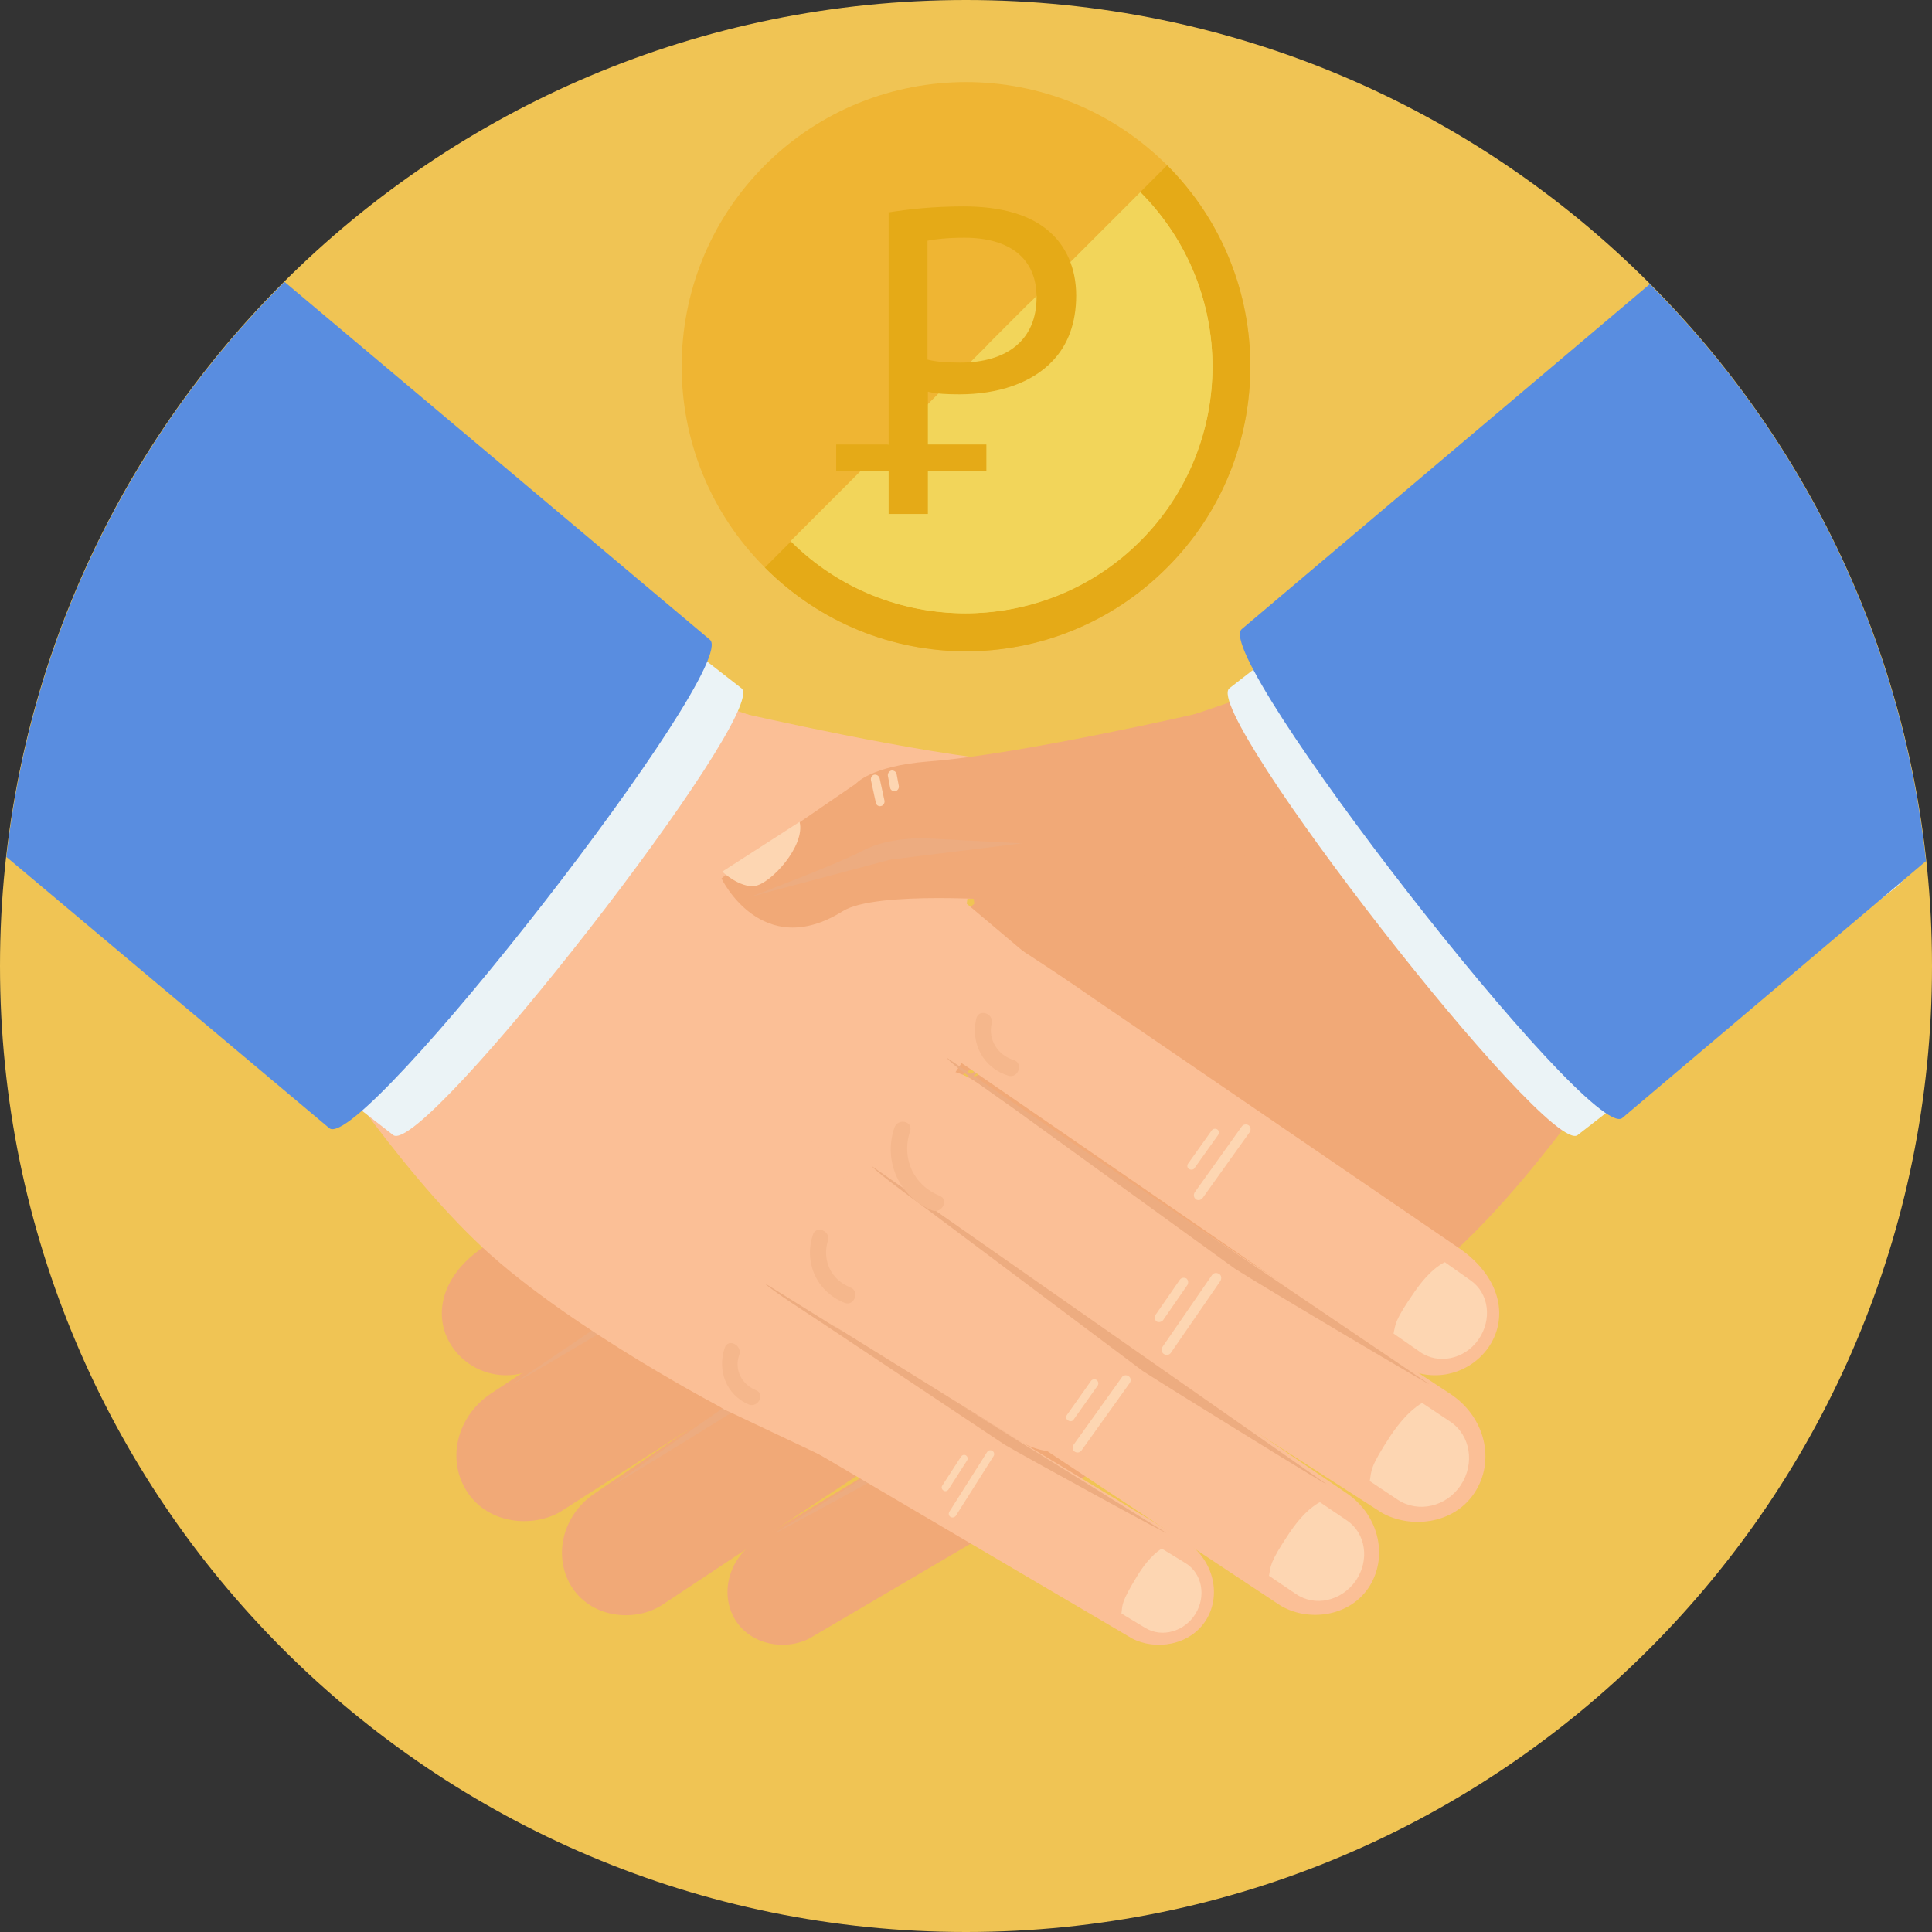<?xml version="1.0" encoding="utf-8"?>
<!-- Generator: Adobe Illustrator 22.0.1, SVG Export Plug-In . SVG Version: 6.00 Build 0)  -->
<svg version="1.1" id="Layer_1" xmlns="http://www.w3.org/2000/svg" xmlns:xlink="http://www.w3.org/1999/xlink" x="0px" y="0px"
	 viewBox="0 0 512 512" style="enable-background:new 0 0 512 512;" xml:space="preserve">
<rect x="0" y="0" width="512" height="512" fill="#333333" stroke="none"/>
<style type="text/css">
	.st0{fill:#F0C454;}
	.st1{fill:#EFB533;}
	.st2{fill:#E5AA17;}
	.st3{fill:#F2D55A;}
	.st4{fill:#FBBF96;}
	.st5{fill:#FDD6B2;}
	.st6{fill:#EDAC80;}
	.st7{fill:#F1A977;}
	.st8{fill:#F5B78C;}
	.st9{fill:#EBF3F6;}
	.st10{fill:#598DE0;}
	.st11{fill:none;stroke:#E5AA17;stroke-width:7;stroke-miterlimit:10;}
</style>
<g>
	<path class="st0" d="M512,256C512,114.6,397.4,0,256,0S0,114.6,0,256s114.6,256,256,256S512,397.4,512,256z"/>
	<path class="st1" d="M309.3,150.4c29.4-29.4,29.4-77.2,0-106.6s-77.2-29.4-106.6,0s-29.4,77.2,0,106.6
		C232.2,180,279.8,180,309.3,150.4z"/>
	<path class="st2" d="M309.3,150.4c29.4-29.4,29.4-77.2,0-106.6L202.7,150.4C232.2,180,279.8,180,309.3,150.4z"/>
	<path class="st3" d="M302.2,143.4c25.5-25.5,25.5-66.9,0-92.5l-92.5,92.5C235.3,168.9,276.7,168.9,302.2,143.4z"/>
	<g>
		<path class="st3" d="M267.2,111.7c0-5.9-6.6-7.4-14.4-9.3c-0.6-0.1-1.1-0.2-1.8-0.4l-12.3,12.3c4.3,3.2,10.3,5.5,16.5,5.5
			C262.9,119.8,267.2,116.6,267.2,111.7z"/>
		<path class="st3" d="M302.2,51l-21.5,21.5c0.2,0.7,0.3,1.4,0.3,2.2c0,4.8-5.5,8.3-5.8,7.8c-0.7-0.8-1.4-1.5-2.3-2.3l-11.4,11.4
			c9.5,2.3,20.8,6.5,20.8,19.6c0,10.8-7.4,18.3-20,20.2v4.1c0,5-2,7.2-6.2,7.2h-0.5c-4.4,0-6.1-2.3-6.1-7.2v-3.9
			c-9.8-1-16.4-4.7-19.1-9.1l-20.9,20.9c25.5,25.5,66.9,25.5,92.5,0C327.7,117.8,327.7,76.5,302.2,51z"/>
	</g>
	<path class="st4" d="M318.5,228.9l-30.9-21.2c0,0-3.9-4.7-19.2-5.9c-24-1.8-71.8-12.8-71.8-12.8c-29.4,8.8-26.8,34.9-26.8,34.9
		l77,14.8c0,0,35.5-2.8,44.3,2.8c21.5,13.4,32.1-8.7,32.1-8.7L318.5,228.9z"/>
	<path class="st5" d="M302.5,217.8l20.5,13.2c0,0-4.6,4.3-8.6,3.8C310.2,234.2,301,224.1,302.5,217.8z"/>
	<path class="st6" d="M315.4,237.6l-36.9-9.8l-34.8-4.3l24.7-1.3c0,0,10.1-0.7,17.6,3.3C292,228.7,315.4,237.6,315.4,237.6z"/>
	<g>
		<path class="st5" d="M281,213.6c-0.6-0.1-1-0.8-0.9-1.4l1.3-6c0.2-0.6,0.8-1,1.4-0.9l0,0c0.6,0.1,1,0.8,0.9,1.4l-1.3,6
			C282.3,213.4,281.6,213.8,281,213.6L281,213.6z"/>
		<path class="st5" d="M277.2,209.7c-0.6-0.2-1-0.8-0.9-1.4l0.6-3.2c0.1-0.6,0.8-1,1.4-0.9l0,0c0.6,0.2,1,0.8,0.9,1.4l-0.6,3.2
			C278.5,209.4,277.8,209.8,277.2,209.7L277.2,209.7z"/>
	</g>
	<path class="st4" d="M322.6,373.5c9-5.6,33.1-29.9,27.6-38.9l0,0c-5.6-9-17.3-11.7-26.3-6.2l-69.3,42.3c-9,5.6-13.4,14.1-7.8,23.1
		l0,0c5.6,9,12.7,9.1,24.8,3.8L322.6,373.5z"/>
	<path class="st6" d="M294.4,350.7l-50.3,35.8c-0.3-8.9,3.7-11.6,8.9-14.8l55.1-36.1C306.9,337.5,296.4,349.4,294.4,350.7z"/>
	<g>
		<path class="st7" d="M241,254l17.2-14.5l-3.7-29l91.6-31.3l87.2,93c0,0-23.4,36.8-46.9,58.6c-23.5,21.8-65,43.3-65,43.3L241,254z"
			/>
		<path class="st7" d="M342.4,321c9-5.6,11.7-17.3,6.2-26.3l0,0c-5.6-9-17.3-11.7-26.3-6.2l-98.1,60.9c-9,5.6-11.8,17.3-6.2,26.3
			l0,0c5.6,9,17.3,11.7,26.3,6.2L342.4,321z"/>
	</g>
	<path class="st6" d="M259.1,332.5l-44,33.5c-0.1-7.5,2.9-12.8,8-16l39.5-25.5C261.5,326.4,261.1,331.1,259.1,332.5z"/>
	<g>
		<path class="st7" d="M256.2,284.1c7.7-5.5,33.8-20.2,28.4-27.9l5.1-25.2c-5.5-7.6-59.6,29.8-64,32.9L127.4,331
			c-11,7.8-12.8,18.6-7.3,26.3l0,0c5.5,7.6,16.2,9.5,23.8,4L256.2,284.1z"/>
		<path class="st7" d="M320,372.1c8.4-3.7,10.8-15.9,6.6-22.8l0,0c-4.3-7-13.9-8.9-21.5-4.2l-104.4,63.1c-7.5,4.6-10.1,14-5.9,21
			l0,0c4.3,7,13.6,8.2,19.7,5l106-62.3"/>
	</g>
	<path class="st6" d="M297.1,350.3l-48.9,32.6c-5.8,3.4-46.7,25.8-42.4,23.1l106-65.9C310.6,341.6,298.7,349.2,297.1,350.3z"/>
	<path class="st7" d="M275.3,319.5c10.1-5,12.7-20,7-28.5l0,0c-5.6-8.5-17.5-10.3-26.6-4.2l-125.6,82.5c-9.1,6.1-11.9,17.7-6.2,26.2
		l0,0c5.6,8.4,17.1,9.4,24.5,5.2l127.5-81.7"/>
	<path class="st6" d="M246.2,293.6l-58.7,42.5c-6.9,4.5-56.4,33.8-51.2,30.4l127.4-86.2C262.4,282.3,248.2,292.1,246.2,293.6z"/>
	<path class="st7" d="M295,346.1c9.5-4.8,11.8-19.3,6.3-27.2l0,0c-5.5-7.9-16.8-9.6-25.4-3.6l-118.5,80.6c-8.6,5.9-11,17.1-5.6,25.1
		l0,0c5.5,7.9,16.4,8.8,23.4,4.5l120.2-79.7"/>
	<path class="st6" d="M266.8,321.9l-55.3,41.4c-6.5,4.3-53.1,33.1-48.3,29.7l120.1-84C282.1,310.9,268.7,320.5,266.8,321.9z"/>
	<path class="st4" d="M191.9,373.5c-9-5.6-33.1-29.9-27.6-38.9l0,0c5.6-9,17.3-11.7,26.3-6.2l69.2,42.3c9,5.6,13.4,14.1,7.8,23.1
		l0,0c-5.6,9-12.7,9.1-24.8,3.8L191.9,373.5z"/>
	<path class="st6" d="M220.1,350.7l50.3,35.8c0.3-8.9-3.7-11.6-8.9-14.8l-55.1-36.1C207.6,337.5,218,349.4,220.1,350.7z"/>
	<g>
		<path class="st4" d="M273.4,254l-17.2-14.5l3.7-29l-91.6-31.4l-87.2,93c0,0,23.4,36.8,46.9,58.6c23.5,21.8,65,43.3,65,43.3
			L273.4,254z"/>
		<path class="st4" d="M172.1,321c-9-5.6-11.7-17.3-6.2-26.3l0,0c5.6-9,17.3-11.7,26.3-6.2l98.1,60.9c9,5.6,11.8,17.3,6.2,26.3l0,0
			c-5.6,9-17.3,11.7-26.3,6.2L172.1,321z"/>
	</g>
	<path class="st6" d="M255.4,332.5l44,33.5c0.1-7.5-2.9-12.8-8-16l-39.5-25.5C253.1,326.4,253.4,331.1,255.4,332.5z"/>
	<path class="st4" d="M258.3,284.1c-7.6-5.5-33.8-20.2-28.4-27.9l-5.1-25.2c5.5-7.6,59.6,29.8,64,32.9L387,331
		c11,7.8,12.8,18.6,7.3,26.3l0,0c-5.5,7.6-16.2,9.5-23.8,4L258.3,284.1z"/>
	<g>
		<path class="st5" d="M369.3,353.4l6.9,4.8c4.8,3.5,11.9,2.1,15.6-3.2c3.7-5.3,2.8-12.3-2.1-15.7l-6.8-4.8c0,0-3.6,1.4-8,7.8
			C369.4,350.2,369.9,350.9,369.3,353.4z"/>
		<path class="st5" d="M316.9,317.8c-0.5-0.4-0.7-1.1-0.3-1.8l12.5-17.5c0.4-0.5,1.1-0.7,1.8-0.3l0,0c0.5,0.4,0.7,1.1,0.3,1.8
			l-12.5,17.5C318.2,318.1,317.4,318.2,316.9,317.8L316.9,317.8z"/>
		<path class="st5" d="M315.1,309.8c-0.5-0.3-0.6-1-0.2-1.5l6.2-8.7c0.3-0.5,1-0.6,1.5-0.3l0,0c0.5,0.4,0.6,1,0.2,1.5l-6.2,8.7
			C316.4,310,315.6,310.1,315.1,309.8L315.1,309.8z"/>
	</g>
	<path class="st4" d="M194.5,372.1c-8.4-3.7-10.8-15.9-6.6-22.8l0,0c4.3-7,13.9-8.9,21.5-4.2l104.4,63.1c7.5,4.6,10.1,14,5.9,21l0,0
		c-4.3,7-13.6,8.2-19.7,5l-105.9-62.3"/>
	<path class="st6" d="M217.4,350.3l48.9,32.6c5.8,3.4,46.7,25.8,42.4,23.1l-106-65.9C203.9,341.6,215.8,349.2,217.4,350.3z"/>
	<g>
		<path class="st5" d="M297.2,427.6l6.3,3.8c4.4,2.7,10.4,1,13.3-3.7c2.9-4.7,1.8-10.8-2.7-13.5l-6.2-3.8c0,0-3,1.5-6.5,7.2
			C297,424.8,297.5,425.3,297.2,427.6z"/>
		<path class="st5" d="M251.9,402c-0.5-0.3-0.6-0.9-0.3-1.4l10-15.8c0.3-0.5,1-0.6,1.4-0.3l0,0c0.5,0.3,0.6,1,0.3,1.4l-10,15.8
			C253,402.1,252.4,402.3,251.9,402L251.9,402z"/>
		<path class="st5" d="M250,395c-0.4-0.3-0.6-0.8-0.3-1.3l5-7.7c0.3-0.4,0.8-0.6,1.3-0.3l0,0c0.4,0.3,0.6,0.8,0.3,1.3l-5,7.8
			C251,395.2,250.4,395.3,250,395L250,395z"/>
	</g>
	<path class="st4" d="M239.2,319.5c-10.1-5-12.7-20-7-28.5l0,0c5.6-8.5,17.5-10.3,26.6-4.2l125.7,82.7c9.1,6.1,11.9,17.7,6.2,26.2
		l0,0c-5.6,8.4-17.1,9.4-24.5,5.2L238.7,319"/>
	<path class="st6" d="M268.4,293.6l58.7,42.5c6.9,4.5,56.4,33.8,51.2,30.4l-127.4-86.2C252.1,282.3,266.3,292.1,268.4,293.6z"/>
	<g>
		<path class="st5" d="M363,392.5l7.5,5c5.4,3.5,12.8,1.8,16.6-3.9s2.6-13.2-2.7-16.8l-7.5-5c0,0-3.8,1.8-8.4,8.7
			C362.9,389,363.5,389.7,363,392.5z"/>
		<path class="st5" d="M308.4,358.8c-0.6-0.4-0.7-1.2-0.3-1.9l13.1-19c0.4-0.6,1.2-0.7,1.9-0.3l0,0c0.6,0.4,0.7,1.2,0.3,1.9
			l-13.1,19C309.9,359.1,309,359.3,308.4,358.8L308.4,358.8z"/>
		<path class="st5" d="M306.5,350.2c-0.5-0.4-0.6-1.1-0.3-1.7l6.5-9.4c0.4-0.5,1.1-0.6,1.7-0.3l0,0c0.5,0.4,0.6,1.1,0.3,1.7
			l-6.5,9.4C307.7,350.4,307,350.5,306.5,350.2L306.5,350.2z"/>
	</g>
	<path class="st4" d="M219.5,346.1c-9.5-4.8-11.8-19.3-6.3-27.2l0,0c5.5-7.9,16.8-9.6,25.4-3.6L357,395.8c8.6,5.9,11,17.1,5.6,25.1
		l0,0c-5.5,7.9-16.4,8.8-23.4,4.5L219,345.8"/>
	<path class="st6" d="M247.6,321.9l55.2,41.4c6.6,4.3,53.2,33.1,48.3,29.7L231,309C232.4,310.9,245.8,320.5,247.6,321.9z"/>
	<g>
		<path class="st5" d="M336.3,417.6l7.1,4.8c5.1,3.5,12.1,1.9,15.9-3.5c3.7-5.4,2.7-12.6-2.4-16l-7.1-4.8c0,0-3.6,1.5-8,8
			C336.3,414.3,336.8,415,336.3,417.6z"/>
		<path class="st5" d="M284.8,384.7c-0.6-0.4-0.7-1.2-0.3-1.8l12.8-17.9c0.4-0.6,1.2-0.7,1.8-0.3l0,0c0.6,0.4,0.7,1.2,0.3,1.8
			l-12.8,17.9C286.1,385,285.4,385.1,284.8,384.7L284.8,384.7z"/>
		<path class="st5" d="M283,376.4c-0.5-0.3-0.6-1-0.2-1.5l6.3-8.9c0.3-0.5,1-0.6,1.5-0.3l0,0c0.5,0.4,0.6,1,0.3,1.5l-6.3,8.9
			C284.3,376.7,283.6,376.8,283,376.4L283,376.4z"/>
	</g>
	<g>
		<path class="st8" d="M268.6,280.9c-4.2-1.3-6.8-5.4-5.8-9.7c0.6-2.7-3.5-4-4.1-1.2c-1.5,6.7,2,13.1,8.6,15.1
			C269.9,285.8,271.3,281.7,268.6,280.9L268.6,280.9z"/>
		<path class="st8" d="M249,316.9c-7-2.9-10.2-10-7.8-17.2c0.8-2.6-3.3-3.5-4.2-0.8c-3,9,1.4,18.4,10.1,21.9
			C249.6,321.7,251.6,317.9,249,316.9L249,316.9z"/>
		<path class="st8" d="M225.4,341.2c-5.1-2-7.6-7.1-6-12.4c0.8-2.6-3.2-4.2-4-1.5c-2.4,7.4,1.1,15.1,8.5,18
			C226.4,346.2,227.9,342.2,225.4,341.2L225.4,341.2z"/>
		<path class="st8" d="M200.3,368.4c-3.7-1.5-5.8-5.4-4.4-9.3c0.9-2.6-2.9-4.5-3.8-2c-2.1,6,0.3,12.5,6.3,15.1
			C200.9,373.2,202.9,369.4,200.3,368.4L200.3,368.4z"/>
	</g>
	<path class="st9" d="M104.2,300.8l-84.3-65.6c-7.8-6.1-6.6-20.7,2.7-32.7l58.5-75.1c9.3-12,23.2-16.7,31.1-10.6l84.3,65.6
		C204.2,188.5,112.1,306.9,104.2,300.8z"/>
	<path class="st7" d="M195.9,228.9l30.9-21.2c0,0,3.9-4.7,19.2-5.9c24-1.8,71.8-12.8,71.8-12.8c29.4,8.8,26.8,34.9,26.8,34.9
		l-77,14.8c0,0-35.5-2.8-44.3,2.8c-21.5,13.4-32.1-8.7-32.1-8.7L195.9,228.9z"/>
	<path class="st5" d="M211.9,217.8L191.4,231c0,0,4.6,4.3,8.6,3.8C204.3,234.2,213.5,224.1,211.9,217.8z"/>
	<path class="st6" d="M199.1,237.6l36.9-9.8l34.8-4.3l-24.7-1.3c0,0-10.1-0.7-17.6,3.3C222.6,228.7,199.1,237.6,199.1,237.6z"/>
	<g>
		<path class="st5" d="M233.5,213.6c0.6-0.1,1-0.8,0.9-1.4l-1.3-6c-0.2-0.6-0.8-1-1.4-0.9l0,0c-0.6,0.1-1,0.8-0.9,1.4l1.3,6
			C232.2,213.4,232.9,213.8,233.5,213.6L233.5,213.6z"/>
		<path class="st5" d="M237.3,209.7c0.6-0.2,1-0.8,0.9-1.4l-0.6-3.2c-0.1-0.6-0.8-1-1.4-0.9l0,0c-0.6,0.2-1,0.8-0.9,1.4l0.6,3.2
			C236,209.4,236.7,209.8,237.3,209.7L237.3,209.7z"/>
	</g>
	<path class="st9" d="M418.1,300.8l84.3-65.6c7.8-6.1,6.6-20.7-2.7-32.7l-58.5-75.1c-9.3-12-23.2-16.7-31.1-10.6l-84.3,65.6
		C318.1,188.5,410.3,306.9,418.1,300.8z"/>
	<g>
		<path class="st10" d="M188.1,169.5L75.4,74.7c-40.1,39.9-67,93.1-73.7,152.4L87.3,299C95.9,305.6,196.7,176.1,188.1,169.5z"/>
		<path class="st10" d="M429.9,296.3l80.5-68.1c-6.4-59.4-33.1-112.8-73.2-152.9l-108.1,91.4C320.6,173.5,421.4,302.9,429.9,296.3z"
			/>
	</g>
	<line class="st11" x1="221.6" y1="121.3" x2="261.4" y2="121.3"/>
	<g>
		<path class="st2" d="M235.4,56.3c5-0.8,11.6-1.6,20-1.6c10.3,0,17.9,2.4,22.7,6.7c4.4,3.8,7.1,9.7,7.1,16.9
			c0,7.3-2.2,13.1-6.2,17.3c-5.5,5.9-14.5,8.9-24.7,8.9c-3.1,0-6-0.1-8.4-0.7v32.4h-10.4V56.3z M245.8,95.3c2.3,0.6,5.2,0.8,8.6,0.8
			c12.6,0,20.3-6.1,20.3-17.3c0-10.7-7.6-15.8-19.1-15.8c-4.6,0-8,0.4-9.8,0.8V95.3z"/>
	</g>
</g>
</svg>
